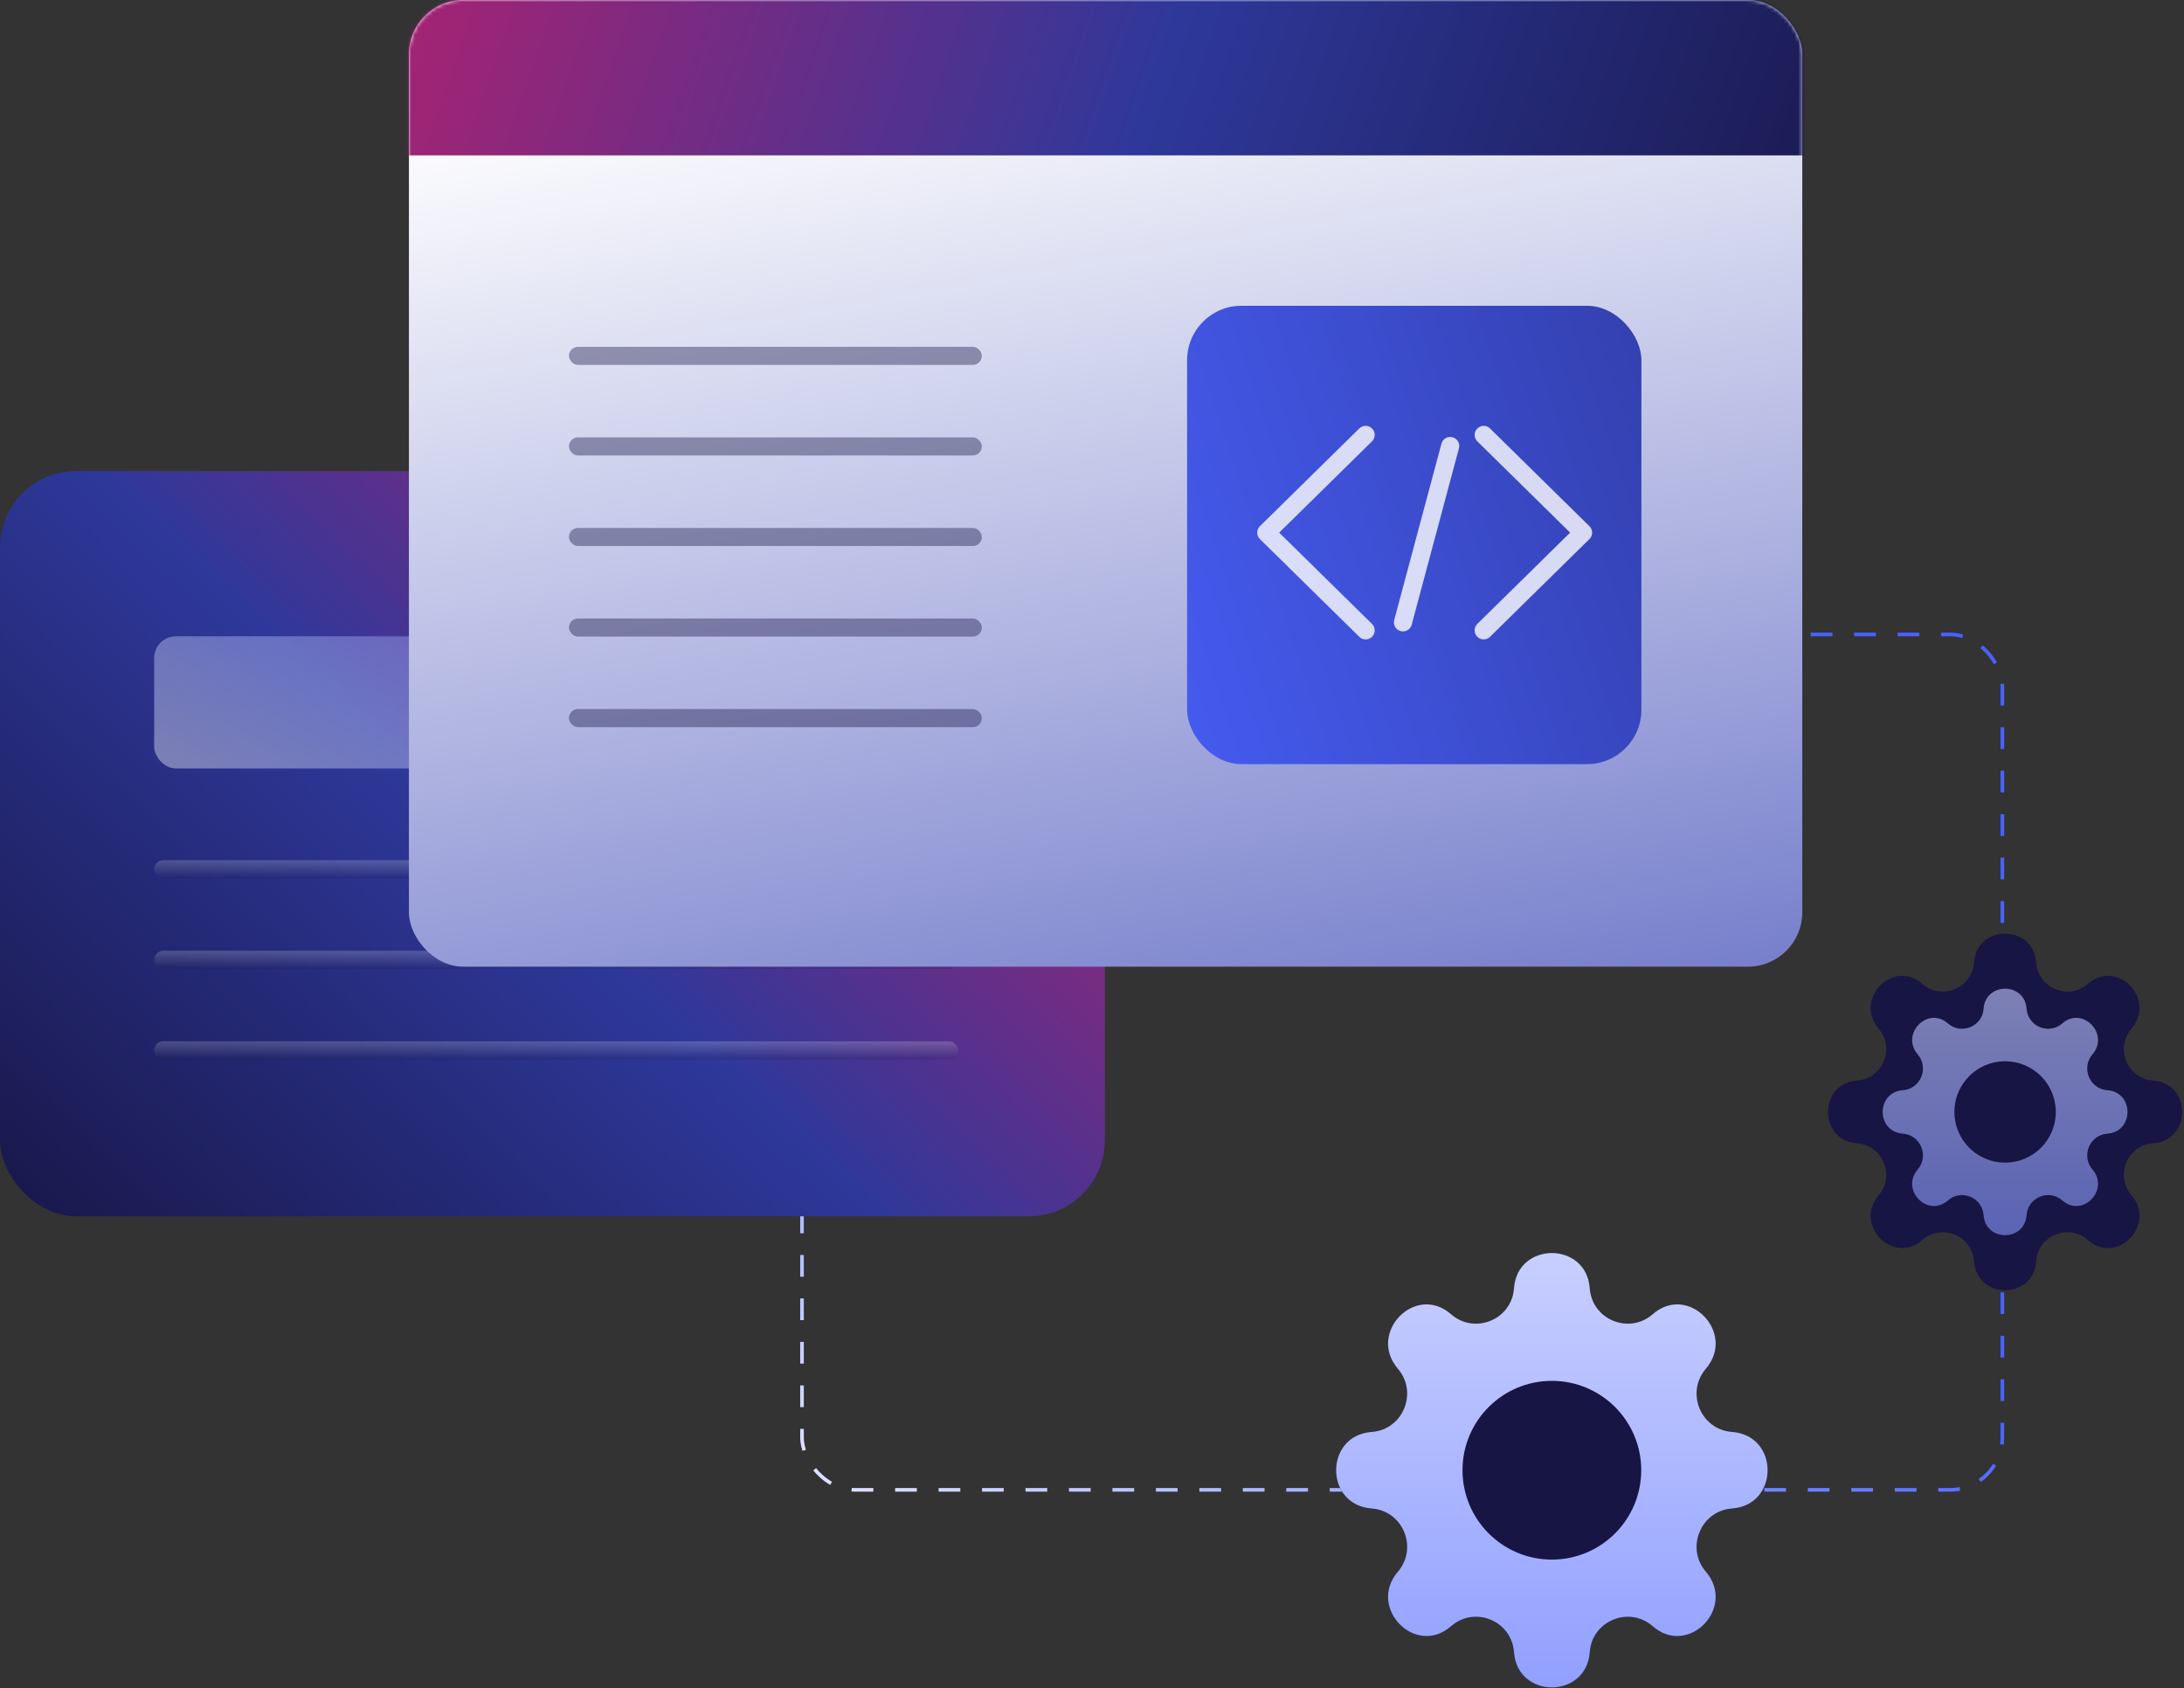 <?xml version="1.0" encoding="UTF-8"?> <svg xmlns="http://www.w3.org/2000/svg" width="603" height="466" viewBox="0 0 603 466" fill="none"><rect x="0" y="0" width="603" height="466" fill="#333333" stroke="none"/><rect x="221.434" y="175.141" width="331.414" height="236.149" rx="14.5" stroke="url(#paint0_linear_7_347)" stroke-dasharray="6 6"></rect><rect y="130.049" width="305.05" height="205.732" rx="21" fill="url(#paint1_linear_7_347)"></rect><rect opacity="0.4" x="42.565" y="175.654" width="224.987" height="36.484" rx="6" fill="url(#paint2_linear_7_347)"></rect><rect opacity="0.2" x="42.565" y="237.476" width="222" height="5" rx="2.5" fill="url(#paint3_linear_7_347)"></rect><rect opacity="0.2" x="42.565" y="262.476" width="222" height="5" rx="2.5" fill="url(#paint4_linear_7_347)"></rect><rect opacity="0.2" x="42.565" y="287.476" width="222" height="5" rx="2.5" fill="url(#paint5_linear_7_347)"></rect><rect x="112.901" width="384.706" height="266.866" rx="15" fill="url(#paint6_linear_7_347)"></rect><mask id="mask0_7_347" style="mask-type:alpha" maskUnits="userSpaceOnUse" x="112" y="0" width="386" height="267"><rect x="112.901" width="384.706" height="266.866" rx="15" fill="url(#paint7_linear_7_347)"></rect></mask><g mask="url(#mask0_7_347)"><rect x="108.44" y="-3.728" width="398.288" height="46.619" fill="url(#paint8_linear_7_347)"></rect></g><rect x="327.757" y="84.415" width="125.432" height="126.533" rx="15" fill="url(#paint9_linear_7_347)"></rect><rect opacity="0.4" x="157.086" y="95.742" width="114" height="5" rx="2.5" fill="#171544"></rect><rect opacity="0.4" x="157.086" y="120.742" width="114" height="5" rx="2.5" fill="#171544"></rect><rect opacity="0.4" x="157.086" y="145.742" width="114" height="5" rx="2.5" fill="#171544"></rect><rect opacity="0.4" x="157.086" y="170.742" width="114" height="5" rx="2.5" fill="#171544"></rect><rect opacity="0.4" x="157.086" y="195.742" width="114" height="5" rx="2.5" fill="#171544"></rect><g opacity="0.8"><path d="M377.047 120.065L349.615 147.04L377.047 174.015" stroke="white" stroke-width="5" stroke-linecap="round" stroke-linejoin="round"></path><path d="M409.645 120.065L437.077 147.04L409.645 174.015" stroke="white" stroke-width="5" stroke-linecap="round" stroke-linejoin="round"></path><line x1="400.397" y1="123.127" x2="387.354" y2="171.806" stroke="white" stroke-width="5" stroke-linecap="round"></line></g><path d="M418.006 355.66C418.93 342.667 438.008 342.667 438.932 355.66C439.547 364.303 449.788 368.511 456.309 362.805C466.136 354.205 479.49 367.943 470.993 377.859C465.356 384.438 469.573 394.68 478.214 395.307C491.315 396.258 491.315 415.494 478.214 416.445C469.573 417.073 465.356 427.314 470.993 433.894C479.49 443.81 466.136 457.547 456.309 448.948C449.788 443.242 439.547 447.449 438.932 456.092C438.008 469.086 418.93 469.086 418.006 456.092C417.392 447.449 407.15 443.242 400.63 448.948C390.802 457.547 377.448 443.81 385.945 433.894C391.583 427.314 387.365 417.073 378.724 416.445C365.623 415.494 365.623 396.258 378.724 395.307C387.365 394.68 391.583 384.438 385.945 377.859C377.448 367.943 390.802 354.205 400.63 362.805C407.15 368.511 417.392 364.303 418.006 355.66Z" fill="#171544"></path><path fill-rule="evenodd" clip-rule="evenodd" d="M438.932 355.66C438.008 342.667 418.93 342.667 418.006 355.66C417.392 364.303 407.15 368.511 400.63 362.805C390.802 354.205 377.448 367.943 385.945 377.859C391.583 384.438 387.365 394.68 378.724 395.307C365.623 396.258 365.623 415.494 378.724 416.445C387.365 417.073 391.583 427.314 385.945 433.894C377.448 443.81 390.802 457.547 400.63 448.948C407.15 443.242 417.392 447.449 418.006 456.092C418.93 469.086 438.008 469.086 438.932 456.092C439.547 447.449 449.788 443.242 456.309 448.948C466.136 457.547 479.49 443.81 470.993 433.894C465.356 427.314 469.573 417.073 478.214 416.445C491.315 415.494 491.315 396.258 478.214 395.307C469.573 394.68 465.356 384.438 470.993 377.859C479.49 367.943 466.136 354.205 456.309 362.805C449.788 368.511 439.547 364.303 438.932 355.66ZM428.469 430.548C442.095 430.548 453.14 419.502 453.14 405.876C453.14 392.251 442.095 381.205 428.469 381.205C414.844 381.205 403.798 392.251 403.798 405.876C403.798 419.502 414.844 430.548 428.469 430.548Z" fill="url(#paint10_linear_7_347)"></path><path d="M545.014 265.745C545.773 255.078 561.434 255.078 562.192 265.745V265.745C562.697 272.84 571.104 276.294 576.457 271.61V271.61C584.524 264.551 595.487 275.828 588.511 283.968V283.968C583.883 289.369 587.346 297.776 594.439 298.291V298.291C605.194 299.072 605.194 314.863 594.439 315.644V315.644C587.346 316.159 583.883 324.566 588.511 329.967V329.967C595.487 338.107 584.524 349.384 576.457 342.325V342.325C571.104 337.641 562.697 341.095 562.192 348.19V348.19C561.434 358.856 545.773 358.856 545.014 348.19V348.19C544.51 341.095 536.103 337.641 530.75 342.325V342.325C522.682 349.384 511.72 338.107 518.695 329.967V329.967C523.323 324.566 519.861 316.159 512.767 315.644V315.644C502.013 314.863 502.013 299.072 512.767 298.291V298.291C519.861 297.776 523.323 289.369 518.695 283.968V283.968C511.72 275.828 522.682 264.551 530.75 271.61V271.61C536.103 276.294 544.51 272.84 545.014 265.745V265.745Z" fill="#171544"></path><path opacity="0.6" fill-rule="evenodd" clip-rule="evenodd" d="M559.54 278.477C559.015 271.104 548.191 271.104 547.667 278.477C547.318 283.38 541.507 285.767 537.808 282.53C532.232 277.651 524.655 285.445 529.476 291.071C532.675 294.804 530.282 300.615 525.379 300.971C517.946 301.511 517.946 312.425 525.379 312.964C530.282 313.32 532.675 319.131 529.476 322.864C524.655 328.49 532.232 336.284 537.808 331.405C541.507 328.168 547.318 330.555 547.667 335.459C548.191 342.831 559.015 342.831 559.54 335.459C559.888 330.555 565.699 328.168 569.399 331.405C574.974 336.284 582.551 328.49 577.73 322.864C574.532 319.131 576.924 313.32 581.827 312.964C589.26 312.425 589.26 301.511 581.827 300.971C576.924 300.615 574.532 294.804 577.73 291.071C582.551 285.445 574.974 277.651 569.399 282.53C565.699 285.767 559.888 283.38 559.54 278.477ZM553.603 320.966C561.334 320.966 567.601 314.699 567.601 306.968C567.601 299.237 561.334 292.97 553.603 292.97C545.872 292.97 539.605 299.237 539.605 306.968C539.605 314.699 545.872 320.966 553.603 320.966Z" fill="url(#paint11_linear_7_347)"></path><defs><linearGradient id="paint0_linear_7_347" x1="197.364" y1="440.774" x2="434.236" y2="60.571" gradientUnits="userSpaceOnUse"><stop stop-color="white"></stop><stop offset="0.516" stop-color="#4961FF"></stop></linearGradient><linearGradient id="paint1_linear_7_347" x1="305" y1="68.415" x2="12.973" y2="376.021" gradientUnits="userSpaceOnUse"><stop stop-color="#EF165B"></stop><stop offset="0.558" stop-color="#2E389A"></stop><stop offset="0.979" stop-color="#171544"></stop></linearGradient><linearGradient id="paint2_linear_7_347" x1="42.565" y1="216.924" x2="103.802" y2="90.849" gradientUnits="userSpaceOnUse"><stop stop-color="white"></stop><stop offset="1" stop-color="#4961FF"></stop></linearGradient><linearGradient id="paint3_linear_7_347" x1="153.565" y1="237.476" x2="153.565" y2="242.476" gradientUnits="userSpaceOnUse"><stop stop-color="white"></stop><stop offset="1" stop-color="#171544"></stop></linearGradient><linearGradient id="paint4_linear_7_347" x1="153.565" y1="262.476" x2="153.565" y2="267.476" gradientUnits="userSpaceOnUse"><stop stop-color="white"></stop><stop offset="1" stop-color="#171544"></stop></linearGradient><linearGradient id="paint5_linear_7_347" x1="153.565" y1="287.476" x2="153.565" y2="292.476" gradientUnits="userSpaceOnUse"><stop stop-color="white"></stop><stop offset="1" stop-color="#171544"></stop></linearGradient><linearGradient id="paint6_linear_7_347" x1="305.254" y1="0" x2="379.033" y2="420.911" gradientUnits="userSpaceOnUse"><stop stop-color="white"></stop><stop offset="0.717" stop-color="#717ACA"></stop><stop offset="1" stop-color="#4961FF"></stop></linearGradient><linearGradient id="paint7_linear_7_347" x1="305.254" y1="0" x2="305.254" y2="266.866" gradientUnits="userSpaceOnUse"><stop stop-color="white"></stop><stop offset="1" stop-color="#4961FF"></stop></linearGradient><linearGradient id="paint8_linear_7_347" x1="-20" y1="-3.585" x2="498.268" y2="176.509" gradientUnits="userSpaceOnUse"><stop stop-color="#EF165B"></stop><stop offset="0.601" stop-color="#2E389A"></stop><stop offset="1" stop-color="#171544"></stop></linearGradient><linearGradient id="paint9_linear_7_347" x1="304" y1="252.415" x2="601.302" y2="153.307" gradientUnits="userSpaceOnUse"><stop stop-color="#4961FF"></stop><stop offset="0.604" stop-color="#3441B1"></stop><stop offset="1" stop-color="#171544"></stop></linearGradient><linearGradient id="paint10_linear_7_347" x1="450.897" y1="227.197" x2="450.897" y2="621.935" gradientUnits="userSpaceOnUse"><stop stop-color="white"></stop><stop offset="1" stop-color="#4961FF"></stop></linearGradient><linearGradient id="paint11_linear_7_347" x1="553.603" y1="194.986" x2="553.603" y2="418.95" gradientUnits="userSpaceOnUse"><stop stop-color="white"></stop><stop offset="1" stop-color="#4961FF"></stop></linearGradient></defs></svg> 